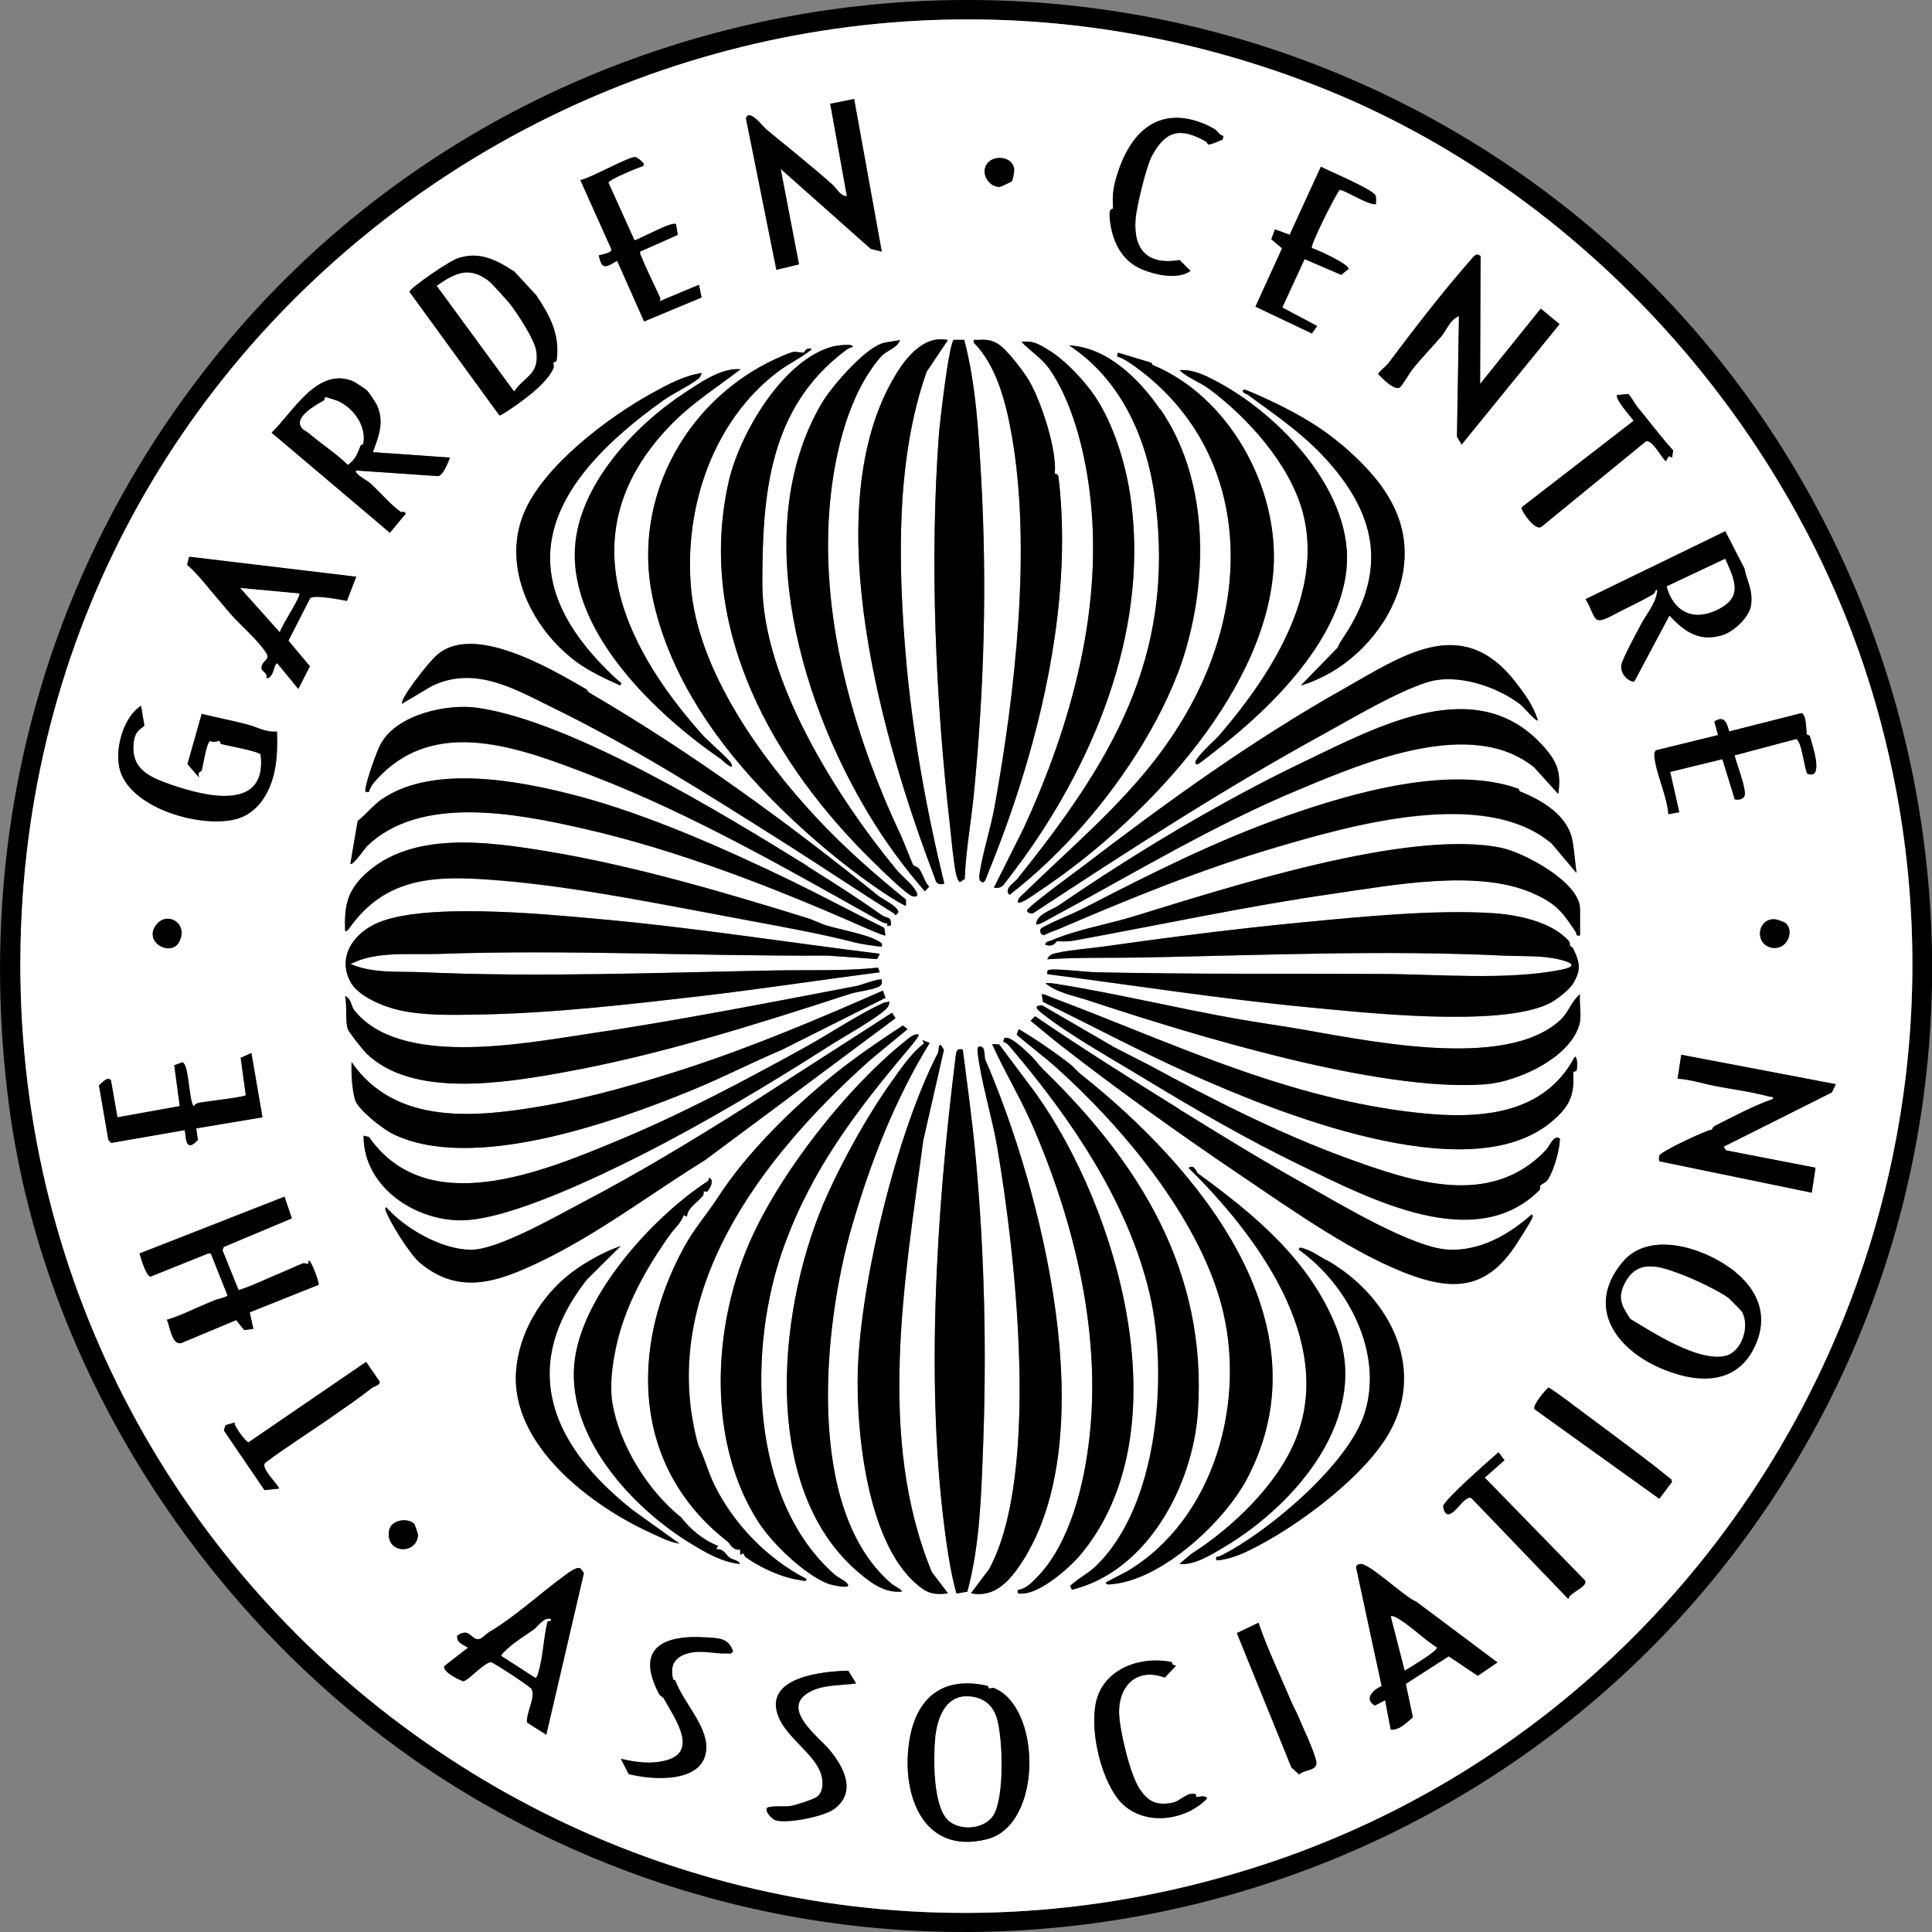 <?xml version="1.0" encoding="UTF-8"?>
<svg id="Layer_1" data-name="Layer 1" xmlns="http://www.w3.org/2000/svg" viewBox="0 0 116.96 116.97">
  <rect x="0" y="0" width="116.96" height="116.97" fill="#808080" stroke="none"/>
  <defs>
    <style>
      .cls-1 {
        fill: #fff;
      }
    </style>
  </defs>
  <path d="M88.95,8.49c28.01,17.03,36.63,54.37,18.47,82.08-17.05,26.02-52.09,34.34-79.22,17.99C13.64,99.8,2.73,83.86.53,66.8-1.61,50.27,2.78,34.12,13.35,21.21,31.55-1.02,64.03-6.65,88.95,8.49ZM79.61,5.16C43.1-9.05,3.28,16.39,1.31,55.35c-2.04,40.38,36.7,70.09,75.13,57.55,28.94-9.45,45.64-40.6,37.11-70.31-4.78-16.66-17.75-31.13-33.93-37.43Z"/>
  <path class="cls-1" d="M79.61,5.16c16.19,6.3,29.15,20.77,33.93,37.43,8.53,29.71-8.17,60.86-37.11,70.31C38.01,125.44-.73,95.73,1.31,55.35,3.28,16.39,43.1-9.05,79.61,5.16ZM51.71,6l-1.45.29,1.01,5.6c-.47-.07-.56-.43-.89-.72-1.34-1.19-2.67-2.23-4-3.34-.17-.14-1.05-1.3-1.22-.65l1.84,9.16,1.37-.33-1.11-5.78,5.45,4.84.67.17-1.67-9.23ZM73.15,7.61c-2.81-1.28-4.61.19-5.47,2.84-.28.86-.34,1.31-.29,2.18,0,.05-.24-.05-.21.43.08,1.39.65,2.72,1.98,3.26.82.34,2.14.63,2.92.09l-.66-.66c-1.9.32-2.81-.57-2.67-2.45.05-.76.65-3.19.97-3.81.84-1.6,1.75-1.79,3.28-.92.21.12-.05.31.63.05.13-.05.25-.12.38-.15l.07-.23c-.24-.03-.34-.27-.54-.42-.02-.01-.36-.19-.38-.2ZM40.92,13.57c-.22-.19-2.13.88-2.5.98l-1.58-3.49c.02-.19,1.76-.89,2.08-1,.25-.14-.36-.53-.44-.55-.31-.09-2.78,1.31-3.34,1.39l1.88,4.19c.06.24-.73.34-.76.37.18.92.42.72,1.11.33l1.63,3.67,3.48-1.45-.16-.77-2.39,1c.03-.07.07-.15.04-.22-.41-.89-.85-1.76-1.22-2.67v-.12s2.29-1.01,2.29-1.01l-.11-.65ZM61.25,10.98c.07-.09.16-.56.15-.7-.06-.94-1.67-.98-1.79.01-.06.5.41,1.07.93,1.02.06,0,.68-.3.71-.33ZM83.31,12.34c0-.16.03-.33-.02-.48-.11-.36-2.8-1.48-3.31-1.75l-1.89,4.12-.89-.33-.22.6.65.55-1.61,3.53,3.41,1.62.32-.45-2.11-1.12,1.35-2.93,2.21.95.45-.35c.06-.28-1.88-1.16-2.22-1.27-.12-.16,1.38-3.13,1.67-3.51.2-.1,1.81.99,2.23.84ZM89.63,15.49c-.26-.24-.42.04-.63.28-1.75,1.99-3.41,4.16-4.97,6.24-.08.11-.59.52-.59.62.24.25.97,1.01,1.31.81.11-.07.62-.92.75-1.08.56-.71,1.19-1.33,1.77-2.02.34-.4.51-.98,1.06-1.22l-.12,7.29.28.49,5.93-7.29-1.14-.94-3.67,4.56.03-7.76ZM31.09,16.4c-.97-.65-2.02-1.18-3.23-.81-.47.05-3.03,1.86-3.06,2.06l5.45,7.49c.07.05,1.1-.68,1.26-.8.67-.49,1.56-1.2,1.96-1.95.13-.25.01-.34.05-.46,0-.02.17.01.2-.18.18-1.54-.43-2.67-1.25-3.89l-1.36-1.47ZM54.49,20.58c-.4.11-.76.09-1.16.23-1.09.4-3.02,2.62-3.61,3.63-4.47,7.69-1.14,18.56,3.27,25.51.89,1.41,1.91,2.75,2.99,4.01l.26-.28c-.29-.3-.36-.73-.59-1.06-.11-.16-.34-.2-.37-.24-.06-.09-.59-1.48-.77-1.85-2.91-6.17-4.93-13.33-4.26-20.22.28-2.92,1.11-6.44,3.05-8.69.37-.43,1-.52,1.18-1.04ZM57.39,20.58c-1.56-.35-2.71,1.26-3.38,2.46-4.55,8.12-.54,21.91,2.55,30.02.09.23.1.42.32.45.07.01.28.03.28-.06-1.1-4.48-1.95-9.19-2.33-13.8-.47-5.62-.59-11.9,1.27-17.16l1.29-1.92ZM58.38,20.59h-.64c-.29.18-.85,5.04-.9,5.72-.57,7.65-.2,16.07.67,23.7.1.89.19,2.02.36,2.87.02.12.14.52.25.53l.28-.18c.07-1.71.38-3.4.55-5.1.63-6.39.8-12.74.45-19.14-.16-2.81-.31-5.65-1.02-8.38ZM60.46,20.85c-.42-.26-.74-.31-1.24-.27-.17.01-.32-.09-.28.16,1.4,1.41,1.96,3.68,2.3,5.6,1.22,6.86.2,15.66-1.04,22.51-.24,1.31-.74,2.82-.91,4.08-.02.18-.05.38.15.47.18.08.28-.32.33-.45,2.99-7.28,5.25-16.18,4.3-24.09-.03-.21-.23-.15-.22-.21.12-1.45-.8-4.28-1.55-5.59-.32-.55-1.33-1.89-1.85-2.21ZM66.03,23.63c-.67-.89-1.64-1.9-2.6-2.47-.53-.32-.92-.57-1.59-.46.53.56,1.22.98,1.67,1.61,1.37,1.94,2.11,4.83,2.43,7.25.95,7.15-1.11,14.38-3.98,20.6l-1.79,3.58c.19.02.34.02.51-.1.08-.06,1.05-1.37,1.21-1.58,4.56-6.3,7.77-14.36,6.5-22.28-.32-2.03-1.12-4.51-2.36-6.15ZM51.6,21.02c.18-.26-1-.09-1.12-.06-3.09.76-5.74,5.39-6.37,8.21-1.99,8.9,2.71,17.12,8.82,23.07.52.51,1.62,1.59,2.17,1.95.16.11.57.17.39-.17-.25-.49-.87-.93-1.22-1.37-3.69-4.48-8.12-11.54-8.12-17.32,0-5.42.41-10.64,5.03-14.11.12-.09.26-.19.42-.2ZM70.23,24.76c-1.25-1.8-3.17-3.73-5.49-3.85,3.19,2.1,4.75,5.7,5.22,9.41,1.21,9.53-2.68,15.81-8.34,22.87-.18.23-.86.63-.49.98,1.61-1.23,3.17-2.75,4.51-4.28,2.47-2.84,5.04-6.77,6.15-10.54,1.38-4.7,1.32-10.46-1.54-14.59ZM49.15,21.14c-.38-.17-.46.21-.49.21-.6-.03-.46-.14-1.12.12-5.85,2.37-9.33,8.57-8.04,14.71.92,4.38,3.46,8.23,6.53,11.5,2.01,2.14,4.56,4.37,6.98,6.04.58.4,1.18.81,1.81,1.13v-.39c-1.86-1.52-3.69-3.13-5.34-4.89-3.41-3.65-7.24-8.96-7.66-14.04-.4-4.84,1.35-10.03,5.22-12.99.67-.51,1.46-.87,2.1-1.4ZM69.7,21.96l-2.02-.61-.06.22c.28.1.59.28.84.44,6.94,4.81,7.54,13.5,3.64,20.67-2.6,4.78-6.34,7.71-10.09,11.38-.15.15-.4.32-.39.56.17.15.97-.46,1.15-.58,6.13-4.02,13.74-11.83,14.32-19.51.38-5.01-2.69-10.54-7.32-12.44l-.07-.13ZM44.82,22.36c-1.16-.1-2.43.81-3.4,1.44-3,1.97-6.41,5.58-6.62,9.4-.28,5.16,4.97,10.1,8.82,12.75.04.02.87.82.64.28-.1-.24-1.42-1.38-1.73-1.72-5.15-5.78-8.08-12.66-1.73-18.98,1.21-1.2,2.67-2.12,4.01-3.16ZM73.82,23.18c-.73-.4-1.55-.84-2.41-.77.47.46,1.25.74,1.74,1.1,2.37,1.75,4.92,4.59,5.71,7.48,1.32,4.86-1.92,9.87-4.94,13.4-.42.49-1.16,1.08-1.5,1.61-.11.17-.04.28.06.28.08,0,1.15-.86,1.33-1,3.16-2.45,7.52-6.9,7.73-11.18s-4.09-8.96-7.72-10.92ZM42.48,22.58c-1.09.17-2.02.68-2.97,1.2-2.7,1.48-6.64,4.45-7.81,7.32-1.33,3.27.49,6.95,3.16,8.94.78.58,1.78,1.05,2.67,1.45.19-.14-.05-.24-.13-.31-7.19-6.57-4.04-12.08,2.71-16.91.64-.46,1.64-.92,2.18-1.35.1-.08.15-.22.19-.34ZM22.2,23.62s-.73-.49-.77-.51c-2.18-.97-3.68,1.85-4.98,3.09l7.16,6.06.96-1.16c-.08-.18-.24-.06-.3-.1-.56-.38-1.38-1.33-1.91-1.79-.11-.09-.97-.56-.79-.72l4.96.34c.31-.04.6-.84.72-1.12l-4.67-.33c.36-.97.71-1.83.24-2.86-.08-.17-.49-.78-.61-.89ZM81.15,26.86c-1.4-1.18-3.03-2.06-4.7-2.82-.15-.07-1.11-.5-1.15-.46-.2.17.15.24.21.29,1.9,1.4,3.57,2.5,5.13,4.33,3,3.53,3.13,6.87.52,10.63-.08.12-.11.26-.19.38l-2.22,2.28c.58-.16,1.23-.45,1.75-.75,2.25-1.28,4.1-3.67,4.47-6.33.45-3.25-1.49-5.59-3.82-7.56ZM99.05,24.54c-.18-.21-.28-.49-.49-.68l-.67.06c-.13.25.83,1.31,1,1.56l-6.78,5.24c-.09.13.84,1.52,1.22,1.16l6.31-5.16c.39-.1.92.97,1.2,1.21l.18-.31.2.09.06-.44c-.79-.87-1.49-1.82-2.24-2.72ZM104.44,32.16l-8.44,4.1c.71,1.24.36,1.66,1.81.89.69-.37,1.59-.77,2.28-1.19.17-.1.08-.27.25-.26-.05.8-.68,1.48-1.02,2.15-.25.48-1.09,2.02-1.16,2.41-.07.45.34.97.78,1l2.13-4c.93.96,1.77,1.6,3.19,1.19.68-.2,1.64-1.07,1.75-1.81.13-.92-.26-1.49-.4-2.24l-1.16-2.25ZM21.56,34.93l-10.11-1.21-.12.48c.74.66,1.3,1.44,1.95,2.18.23.26.43.52.66.78.62.71,1.7,1.62,2.18,2.39.27.44-.27.44-.29.89-.01.25.41.29.29.61.17.04.18-.02.27-.12.21-.22.17-.63.39-.77l1.28,1.56.7-1.37-1.3-1.55,1.31-2.56c.19-.25,1.86.08,2.23.15l.56-1.44ZM35.54,41.76c-2.16-1.25-6.93-4.11-9.14-2.05-.42.4-1.3,1.52-1.64,2.03-.08.13-.5.78-.42.87l1.78-1.06c2.65-1.3,5.11.21,7.37,1.31,4.88,2.38,9.36,5.24,13.98,8.16,2.23,1.41,4.52,2.96,6.69,4.31,0,.19.22-.06.22-.09.06-.31-.98-.82-1.18-.98-5.53-4.45-11.41-8.75-17.53-12.32-.09-.05-.1-.16-.13-.17ZM91.7,41.23c-3.23-4.1-6.82-1.52-10.37.48-5.61,3.16-10.78,6.91-15.81,10.76-.42.32-3.34,2.45-3.35,2.66,0,.11.31.25.44.11,5.85-3.84,11.53-7.52,17.48-10.78,1.84-1.01,4.37-2.53,6.28-3.15,1.8-.58,4.23.24,5.69,1.35.14.11.95,1.06,1.04.95-.29-.91-.83-1.65-1.4-2.38ZM8.74,43.92l-.2-1.2c-1.11.7-1.65,2.75-1.25,3.98.74,2.27,4.92,3.45,7.04,2.87,1.29-.35,2.01-1.59,2.28-2.84.18-.82.19-1.62.16-2.45-.69.06-1.21-.27-1.84-.44-.9-.23-1.82-.41-2.72-.63l-.86,3.04.7.81c-.11-.41.13-.3.16-.42.09-.31.29-1.73.52-1.79.18.12.45,0,.55,0,.07,0,.04.17.13.19.32.08,2.33.45,2.37.64.4,3.46-3.33,2.54-5.41,1.82-1.37-.48-2.48-.96-2.27-2.61.1-.76.57-.82.64-.98ZM48.89,52.45c-5.05-3.13-14.22-8.74-19.96-9.58-1.84-.27-4.83.38-5.84,2.11-.27.47-.9,2.29-.97,2.81-.03.22.03.17.22.16.05-.22.19-.44.34-.61,3.58-4.11,8.83-2.04,13.24-.34,6.05,2.33,11.76,5.63,17.52,8.86.14.08.31-.07.28.22l.22-.05c0-.6-.22-.37-.57-.62-1.44-1.02-2.96-2.01-4.48-2.94ZM93.38,45.12c-4.01-4.4-9.96-1.14-14.41.99-5.07,2.43-10.2,5.51-14.84,8.69-.46.32-1.35.53-1.4,1.16.13.09.79-.33.97-.42,5.02-2.69,9.67-5.54,14.96-7.74,3.96-1.65,10.45-4.42,14.23-1.33l1.45,1.6c.2-1.33-.09-2-.95-2.94ZM109.39,44.47c-.07-.24,0-1.2-.33-1.3l-4.38,1.11c-.14-.54-.3-.99-.9-.6l.23.82-3.76.92c-.11.13-.11.27-.09.42.13,1.09.76,2.32.84,3.45l.66-.12-.55-2.44,3.16-.77.75,2.43c.25.06.6-.01.61-.33.02-.54-.48-1.74-.62-2.33l3.72-.99c.34.08.49,1.75.68,2.1,1.04.39.31-1.72.16-2.26-.02-.08-.17-.09-.18-.11ZM35.1,48.22c-3.53-.95-8.82-1.98-11.96.15-.49.34-1,.96-1.48,1.33l-.44,2.59c.12.16.9-.97,1-1.06,3.2-3.11,8.97-2,12.92-1.11,5.79,1.3,11.66,3.6,17,5.94.18.08,1.42.63,1.47.57l-.07-.46c-1.9-.94-3.77-1.95-5.68-2.87-3.93-1.9-8.58-3.96-12.75-5.08ZM91.95,47.78c-4.09-1.5-10.05.22-14.04,1.62-4.26,1.49-8.27,3.51-12.26,5.57-.81.42-1.74.74-2.56,1.2-.26.15-.06.5.12.45.3-.16.63-.26.94-.39,4.27-1.83,8.5-3.56,12.93-4.87,4.67-1.38,12.78-3.72,16.85-.28l1.5,1.78c-.09-.66-.12-1.37-.26-2.02-.31-1.49-1.88-2.4-3.16-2.91-.02,0-.03-.12-.07-.13ZM49.12,55.67c-5.17-1.61-10.73-3.25-16.07-4.13-3.51-.58-8.15-1.24-10.97,1.43-1.07,1.01-1.23,1.91-1.18,3.38.05.14.24-.13.27-.17,2.24-3.14,5.27-3.17,8.91-2.88,4.8.38,10.11,1.49,14.88,2.37,2.24.42,4.82.87,6.84,1.41.17.05,1.53.28,1.59.23.04-.2-.06-.22-.19-.31-.66-.42-2.45-.73-3.2-.97-.3-.1-.67-.28-.87-.34ZM95.66,56.63v-1.61c0-1.61-3.4-3.41-4.76-3.7-5.68-1.18-16.82,2.49-22.33,4.17-1.58.48-3.36.77-4.93,1.44-.14.06-.33.06-.36.25.51.2.67-.21.72-.21.27.02.7.02.98-.03,5.28-.96,10.53-2.09,15.85-2.86,3.53-.51,8.6-1.47,11.91-.04,1.45.63,1.83,1.1,2.65,2.36.09.13-.03.29.28.22ZM53.27,57.74c-5.69-.7-11.37-1.61-17.08-2.11-3.23-.29-10.83-1.05-13.56.35-1.3.67-2.14,1.98-1.44,3.4.46.94,2.03,1.56,3.01,1.78,1.5.33,3.22.28,4.76.26,4.5-.08,9.07-.61,13.56-1.13,3.59-.42,7.17-.98,10.75-1.43l-.11-.28c-2.09.22-4.19.13-6.29.17-7.04.14-14.21.42-21.24.11-1.46-.06-3.03.09-4.4-.5,1.53-.79,3.59-.55,5.29-.61,7.83-.28,15.74.15,23.59.1l2.99.21.18-.32ZM95.04,57.27c-.03-.05.04-.16-.09-.31-1.03-1.15-3.08-1.58-4.57-1.67-3.51-.23-8.04.22-11.58.56-3.95.38-8.07.91-12,1.46-.77.11-2.49.25-3.1.46-.13.04-.27.17-.3.31,1.95-.13,3.89-.07,5.85-.11,7.18-.14,14.63-.46,21.8-.11,1.1.05,2.34-.03,3.42.25.81.21.95.42,0,.61-3.28.65-7.52.26-10.87.25-5.72-.02-11.43.02-17.14-.1-.87-.02-1.87-.18-2.78-.17-.2,0-.33.04-.28.28,5.24.68,10.48,1.5,15.74,2,3.53.34,11.58,1.22,14.59-.2.43-.2,1.24-.82,1.48-1.21.51-.83.44-1.28.03-2.12-.06-.13-.19-.13-.21-.17ZM10.84,57.03c.6-1.14-.75-1.92-1.4-1.02-.76,1.05.92,1.93,1.4,1.02ZM108.1,55.88c-.09-.08-.56-.24-.69-.24-1.04,0-1.18,1.5-.17,1.72.94.21,1.42-.97.87-1.49ZM53.38,59.3c-.11-.11-1.29.34-1.51.38-5.42,1.04-10.92,2.12-16.39,2.92-3.86.57-11.3,2.01-14.04-1.46-.19-.24-.17-.72-.55-.84.13.56,0,1.5.17,2,.07.21.91,1.26,1.11,1.45,2.74,2.7,8.25,1.82,11.77,1.19,5.97-1.06,11.92-2.96,17.55-4.79.37-.12,1.53-.26,1.78-.47.15-.13.12-.21.11-.39ZM95.66,61.8c.08-.46-.06-1.12,0-1.61-.48.37-.7,1.09-1.15,1.52-3.38,3.21-12.12,1.19-16.39.49-.86-.14-2.03-.31-3.06-.49-3.73-.65-7.46-1.57-11.19-2.16-.19-.03-.39-.04-.58-.03.71.59,1.72.75,2.59,1.04,6.27,2.07,17.63,5.57,24.06,5.08,1.97-.15,5.34-1.67,5.73-3.84ZM53.6,60.41l-.16-.44c-3.89,1.71-7.83,3.38-11.88,4.7-2.72.89-5.82,1.78-8.63,2.27-4.08.71-9,1.22-11.65-2.64-.03.66.01,1.61.2,2.26.17.61,1.69,1.78,2.26,2.07,4.78,2.38,13.37-.68,18.06-2.6,1.87-.76,3.67-1.69,5.53-2.48l6.26-3.14ZM63.58,60.35c-.17-.06-.32-.18-.52-.16l.07.46c2.94,1.43,5.82,2.97,8.81,4.31,5.19,2.32,16.85,7.12,21.89,3.02,1.15-.93,1.5-1.6,1.4-3.07,0-.05.19-.04.21-.12.03-.11.08-.78-.11-.82-2,3.81-6.37,3.81-10.17,3.32-7.78-.99-14.48-4.28-21.59-6.94ZM53.83,60.63c-.13.06-.26.05-.39.11-1.49.68-3.26,1.88-4.76,2.7-3.58,1.97-7.4,4.01-11.29,5.62-4.57,1.89-11.54,4.81-15.05-.22l-.33-.08c-.02,3.13,3.13,5.22,6.06,5.12s8.07-2.6,10.67-3.91c3.83-1.94,7.78-4.29,11.41-6.61.88-.57,2.83-1.64,3.49-2.27.13-.12.22-.26.19-.45ZM67.36,63.35l-4.27-2.48c-.61.01-.25.28.04.52,1.65,1.3,4.21,2.72,6.05,3.85,3.15,1.91,6.39,3.78,9.59,5.33,4.16,2.01,10.5,5.36,14.39,1.52.15-.15.05-.28.08-.31.09-.11.3-.14.46-.36.35-.49.75-1.89.73-2.49-.38-.24-.6.45-.85.71-3.37,3.54-8.12,1.91-12.12.45-4-1.46-8.06-3.52-11.87-5.59l-2.23-1.14ZM47.75,66.46l6.47-4.82-.21-.33-8.8,5.66c-3.31,2.09-6.55,4.05-9.97,5.84-1.51.79-5.1,2.86-6.72,2.85-1.77-.01-3.96-1.26-5.12-2.56-.08-.02-.07.11-.05.16.23.71,1.48,2.68,2.06,3.17,2.37,2,4.72,1.18,7.22-.01,3.53-1.68,6.7-4.11,10.06-6.19l5.07-3.77ZM71.36,67.13c-2.93-1.82-5.85-3.66-8.7-5.6l-.27.27c.63.51,1.26,1.04,1.9,1.55,3.52,2.74,7.24,5.39,10.91,7.87,3.07,2.07,6.93,4.82,10.36,6.03,2.61.92,4.45.64,6.07-1.67.18-.26,1.1-1.69,1.14-1.87.02-.08.02-.19-.06-.17-1.37,1.22-3.12,2.21-5.01,2.12-2.18-.1-6.61-2.78-8.59-3.89-2.63-1.47-5.19-3.04-7.75-4.63ZM54.94,62.3l-.27-.22c-1.44.93-2.89,1.92-4.23,3.01-2.61,2.11-5.3,4.82-6.96,7.38-.66,1.01-1.46,1.91-2.07,3.05-3.32,6.1-3.09,13.31,2.59,17.76.28.22.32.58.81.53v.32c.29-.21.22.06.36.15.93.64,2.19,1.22,3.3,1.38.12.02.38.12.36-.08-2.35-1.2-4.41-3.32-5.58-5.71-.4-.81-.6-1.67-.96-2.36-2.57-9.24,3.89-17.54,10.44-23.37l2.23-1.84ZM65.44,65.04c-.22-.17-.46-.47-.72-.67-.97-.74-2-1.45-3.05-2.07l-.12.34c.79.69,1.64,1.31,2.42,2.01,3.96,3.55,8.48,8.94,9.94,14.23,1.61,5.86-.37,13.09-5.67,16.24l-1.28.67c-.03.19.27.12.39.11,3.04-.29,6.79-3.79,8.16-6.41,4.97-9.5-3.15-18.95-10.07-24.45ZM55.61,62.64c-.09-.08-.36.02-.49.12-3.71,2.85-7.97,8.29-9.8,12.56-2.2,5.14-2.51,12.03.61,16.85.81,1.26,2.79,3.17,4.2,3.7.2.08,1.52.39,1.14-.03-.18-.2-.51-.32-.72-.5-5.22-4.56-5.31-13.78-3.1-19.89,1.69-4.66,4.35-8.16,7.48-11.88.09-.11.75-.87.67-.94ZM63.11,64.7c-.26-.25-.48-.58-.77-.85-.26-.24-1.24-1.23-1.56-1l-.06.22c.17.01.33.19.43.32,3.67,4.31,7.12,9.35,8.43,14.91,1.15,4.88.54,13.02-3.36,16.6-.44.41-1.02.69-1.45,1.11l.11.22c4.58-1.12,7.31-6.32,7.62-10.74.59-8.55-3.56-15.15-9.41-20.8ZM51.56,74.28c1.13-3.91,2.59-7.67,4.72-11.15l-.44-.17.1.2c-.75.56-1.41,1.53-1.97,2.32-1.49,2.1-2.89,4.68-3.84,6.74-3.01,6.57-4.23,17.7,1.76,22.89.77.67,1.65,1.34,2.72,1.23-.14-.21-.45-.31-.67-.5-5.25-4.53-4.08-15.65-2.38-21.57ZM60.48,63.22l-.42-.02c.73,1.64,1.69,3.21,2.42,4.87,2.5,5.75,4.19,12.45,3.48,18.88-.31,2.85-1.16,6.49-3.22,8.57-.31.31-.67.69-1.12.72-.05.29.05.23.28.22,1.08,0,2.82-1.52,3.49-2.32,6.26-7.44,2.35-20.96-2.74-28.03l-2.17-2.9ZM56.43,95.2c-3.37-8.15-1.66-17.66-.53-26.16l1.25-5.48c-.37-.7-.29.05-.35.16-2.48,4.79-4.68,13.77-4.86,19.22-.12,3.69.56,10.23,3.43,12.85.67.61,1.05.8,2.03.67l-.96-1.26ZM59.49,63.42c-.27-.17-.34.01-.31.26.19,1.74.87,3.91,1.18,5.72,1.11,6.43,2.63,19.86-.48,25.6l-1.1,1.46c1.43.3,2.35-.76,3.06-1.84,5.05-7.71,1.2-22.66-2.2-30.48-.03-.07-.02-.63-.15-.71ZM58.28,63.53c-.38-.1-.39.16-.43.51-1.17,9.34-1.86,20.11-.56,29.23.15,1.07.33,2.15.62,3.19l.66-.11c.76-2.85.83-5.81.95-8.74.22-5.87.09-11.72-.45-17.58-.2-2.17-.5-4.35-.78-6.51ZM15.89,67.64l-.67-3.89-.65.29.31,2.26c-.11.13-2.42.38-2.82.46-.15.03-.25.09-.34.21-.3-.4-.27-2.54-.68-2.66l-.49.18.33,2.47-3.77.68-.39-2.23c-.19-.31-.56.18-.73.29l.57,3.31.17.18,4.43-.77c.13,0-.07,1.57.82.59l-.1-.7,4.01-.67ZM111.13,65.64l-9.35-1.78-.22,1.45c.75.04,1.47.28,2.2.43.96.19,2.24.35,3.34.65.11.03.28-.02.24.14-1.21.43-2.38,1.06-3.53,1.64-.1.05-.13.12-.17.22-.45.07-3.09,1.34-3.18,1.56-.03.08-.05.3,0,.36l9.22,1.9.23-1.51-5.41-1.05-.16-.22,6.56-3.29.23-.49ZM72.55,71.06c-.13-.09-.22-.6-.59-.36,4.06,3.99,8.88,10.41,6.5,16.4-1.11,2.79-3.86,5.4-6.35,6.98l-.7.6c.92.08,1.92-.56,2.7-1.02,4.36-2.59,8.94-7.89,6.79-13.31-1.62-4.08-4.97-6.84-8.34-9.29ZM42.6,72.11s.17.08.26-.01c.14-.14.44-.71.06-.79.02.15-.03.18-.14.25-3.25,2.14-7.36,6.68-7.95,10.63-.69,4.61,3.41,9.1,7.1,11.31.89.53,1.82,1.07,2.88,1.18-.07-.23-.44-.25-.62-.38-.26-.19-.34-.55-.82-.51l.11-.21c-.87-.33-1.67-.99-2.23-1.72-1.97-1.55-3.74-4.37-4.16-6.91-.18-1.09-.02-2.29.22-3.4.52-2.47,1.82-4.78,3.29-6.84.26-.36.64-.67.8-1.15l.2.09c.06-.57.6-.8.97-1.27.06-.07.02-.23.05-.27ZM17.22,72.43l-8.78,3.44c.09.32.39,1.34.66,1.4l3.51-1.41.15.02,1.01,2.54c-.26.17-.61.2-.86.31-.2.08-.27.11-.47.2-.78.32-1.53.72-2.34.95.19.42.31,1.59.89,1.4l3.3-1.38.48.6.56-.07-.22-1,4.18-1.67c.01-.19-.48-1.56-.62-1.45.04.35-.16.1-.34.16-.29.1-.96.42-1.33.57-.85.35-1.68.77-2.56,1.05l-.98-2.42.08-.2,4.12-1.73-.45-1.33ZM105.08,77.03c-1.72-1.42-5.18-2.62-6.85-.62-2.31,2.76-.35,5.35,2.48,6.5,2.35.95,4.73.85,5.69-1.8.58-1.61-.05-3.03-1.32-4.07ZM37.58,75.43c-1.03.36-2.12.96-2.99,1.62-1.84,1.4-3.19,3.65-3.35,5.99-.31,4.47,4.57,8.13,8.16,9.76.56.25,1.14.55,1.74.65l-2.82-2.02c-4.82-3.81-7.04-8.57-2.78-13.98l2.04-2.02ZM80.26,76.26c-.43-.24-.8-.52-1.28-.67-.11-.03-.36-.15-.33.06,2.96,2.11,5.15,6.25,3.97,9.92-1,3.12-5.91,7.22-8.73,8.62-.16.08-.3-.04-.24.26.66-.01,1.42-.32,2.01-.61,2.82-1.37,6.98-4.45,8.5-7.19,2.26-4.1-.3-8.4-3.88-10.4ZM22.49,84.04c.16-.13.54-.17.5-.41l-.82-1.19-7.12,4.87c-.13,0-.89-.97-.84-1.2l-.55.16-.1.32,2.46,3.61.87-.09c.09-.12-1.16-1.24-.83-1.56,1.36-1.02,2.81-1.92,4.2-2.9.72-.5,1.58-1.09,2.24-1.62ZM95.07,84.93c-.18-.13-1.26-.94-1.34-.92-.21.21-.97,1.07-.83,1.31l7.55,5.42.77-1.02-.04-.15c-.38-.29-.74-.6-1.12-.89-1.59-1.22-3.32-2.51-4.99-3.74ZM89.88,89.45l1.2-1.06-.36-.48c-.48.41-3.31,2.89-3.35,3.26,0,.09.07.32.12.39.42.52,1.14-1.12,1.59-.87l5.86,6.1c.08-.4,1.23-.74,1.01-1.12l-6.07-6.23ZM25.09,92.26c-.34-.4-1.4-.28-1.53.36-.28,1.43,1.65,1.54,1.75.31,0-.06-.2-.64-.22-.68ZM85.72,96.95c-.68-.27-2.81-2.32-3.35-2.27-.13.01-.23.06-.27.19l1.55,7.2c-.52.22-1.09.79-.41,1.18l.62-.32.34,1.78c.53.04.96-.43,1.34-.75l-.43-2.02,2.6-1.67,1.76,1.18,1.19-.81-4.93-3.69ZM35.11,94.93c-.22-.1-.76.33-.97.48-1.46,1.07-2.97,2.47-4.51,3.38-.23.13-.46.49-.76.43-.38-.08-.5-.69-1.19-.2-.02.44.37.53.66.72l-1.44,1.12c-.1.33.85.82,1.15.91.28,0,1.27-1.16,1.69-1.15.16.03,2.38,1.49,2.45,1.62.24.53-.34,1.44-.28,2.03l1.17.74,2.27-9.76c.01-.07-.21-.32-.23-.33ZM76.19,98.24l-1.32.63,3.3,8.13.47.43c.36-.33,1.17-.2,1.03-.82-.15-.67-.82-2.06-1.12-2.78-.07-.18-.24-.46-.36-.75-.68-1.61-1.44-3.19-2.01-4.83ZM40.74,101.67c-.19-.8.07-1.32.88-1.56s1.67.04,2.43,0c.15,0,.21.04.32-.13-.28-.81-.84-.79-1.61-.84-2.6-.16-4.34.62-2.87,3.42.07.14.23.17.29.28.64,1.16,2.16,3.22.12,3.75-.92.24-1.82.11-2.72-.1l.47.92c1.47.38,4.71.59,4.7-1.64,0-1.35-1.38-2.69-1.87-4-.02-.06-.14-.06-.15-.08ZM70.94,100.62c-1.98-.41-4.32.47-4.64,2.69-.25,1.69.34,4.19,1.33,5.53,1.29,1.75,4.04,1.51,5.45.03-.13-.24-.6-.06-.65-.08-.02,0-.01-.17-.09-.19-.46-.12-.91.44-1.34.53-.96.2-1.48-.04-2.01-.83-.57-.85-1.2-3.48-1.24-4.55-.06-1.7,1.09-2.82,2.76-2.19l.68-.71-.2-.08s-.03-.15-.05-.15ZM51.36,101.15c-1.54.03-5.17.37-4.25,2.76.49,1.28,2.16,2.26,2.57,3.44.16.46.19,1.17-.27,1.46-.23.15-1.26.49-1.56.53-.46.06-.92-.03-1.37.08-.28.16.23.7.45.78.68.23,2.94-.22,3.55-.67,1.4-1.03.6-2.55-.28-3.6-.65-.78-2.88-2.4-1.34-3.41.84-.55,1.99-.46,2.96-.6l-.47-.76ZM59.81,102.07c-2.55-.61-4.23.53-4.72,3.05-.62,3.24.63,7.25,4.66,6.22,3.37-.86,3.31-7.98.42-9.15-.1-.04-.23.05-.31.02-.02,0-.03-.14-.06-.14Z"/>
  <path d="M53.27,57.74l-.18.32-2.99-.21c-7.85.04-15.76-.38-23.59-.1-1.7.06-3.76-.19-5.29.61,1.37.59,2.94.43,4.4.5,7.04.31,14.2.02,21.24-.11,2.1-.04,4.2.05,6.29-.17l.11.28c-3.58.46-7.16,1.01-10.75,1.43-4.48.52-9.05,1.05-13.56,1.13-1.54.03-3.26.07-4.76-.26-.98-.22-2.55-.84-3.01-1.78-.71-1.43.14-2.73,1.44-3.4,2.72-1.4,10.33-.64,13.56-.35,5.71.51,11.39,1.41,17.08,2.11Z"/>
  <path d="M95.04,57.27s.15.04.21.17c.4.84.48,1.29-.03,2.12-.24.39-1.05,1.01-1.48,1.21-3.02,1.42-11.07.54-14.59.2-5.26-.5-10.51-1.33-15.74-2-.06-.23.07-.27.28-.28.9-.01,1.9.15,2.78.17,5.71.12,11.42.08,17.14.1,3.35.01,7.59.4,10.87-.25.95-.19.81-.4,0-.61-1.08-.28-2.32-.2-3.42-.25-7.17-.35-14.62-.03-21.8.11-1.96.04-3.9-.02-5.85.11.03-.13.18-.26.3-.31.62-.21,2.33-.35,3.1-.46,3.93-.56,8.05-1.08,12-1.46,3.54-.34,8.06-.79,11.58-.56,1.49.1,3.54.52,4.57,1.67.13.14.05.25.09.31Z"/>
  <path d="M58.38,20.59c.71,2.73.86,5.58,1.02,8.38.36,6.4.18,12.75-.45,19.14-.17,1.7-.48,3.39-.55,5.1l-.28.18c-.11,0-.23-.4-.25-.53-.17-.85-.26-1.98-.36-2.87-.87-7.62-1.24-16.05-.67-23.7.05-.68.61-5.53.9-5.72h.64Z"/>
  <path d="M58.28,63.53c.28,2.16.58,4.34.78,6.51.54,5.86.67,11.71.45,17.58-.11,2.93-.19,5.89-.95,8.74l-.66.11c-.29-1.04-.47-2.12-.62-3.19-1.29-9.12-.6-19.89.56-29.23.04-.35.05-.61.43-.51Z"/>
  <path d="M49.15,21.14c-.65.53-1.44.89-2.1,1.4-3.88,2.96-5.63,8.15-5.22,12.99.42,5.08,4.25,10.39,7.66,14.04,1.65,1.76,3.48,3.37,5.36,4.89v.39c-.65-.32-1.24-.73-1.83-1.13-2.42-1.67-4.98-3.9-6.98-6.04-3.07-3.27-5.6-7.12-6.53-11.5-1.3-6.13,2.19-12.34,8.04-14.71.66-.27.52-.15,1.12-.12.03,0,.11-.37.49-.21Z"/>
  <path d="M65.44,65.04c6.92,5.49,15.04,14.95,10.07,24.45-1.37,2.62-5.13,6.12-8.16,6.41-.12.01-.42.08-.39-.11l1.28-.67c5.3-3.15,7.29-10.38,5.67-16.24-1.46-5.29-5.98-10.68-9.94-14.23-.78-.7-1.63-1.32-2.42-2.01l.12-.34c1.05.62,2.08,1.33,3.05,2.07.26.2.5.5.72.67Z"/>
  <path d="M69.7,21.96l.07.13c4.63,1.91,7.69,7.44,7.32,12.44-.58,7.68-8.18,15.49-14.32,19.51-.18.12-.98.73-1.15.58-.02-.24.23-.41.39-.56,3.76-3.67,7.49-6.6,10.09-11.38,3.9-7.16,3.31-15.85-3.64-20.67-.24-.17-.56-.35-.84-.44l.06-.22,2.02.61Z"/>
  <path d="M54.94,62.3l-2.23,1.84c-6.55,5.82-13.01,14.12-10.44,23.37.36.69.57,1.55.96,2.36,1.17,2.39,3.23,4.51,5.58,5.71.03.2-.24.1-.36.08-1.12-.15-2.38-.73-3.3-1.38-.14-.09-.06-.37-.34-.15v-.32c-.5.05-.54-.31-.82-.53-5.69-4.45-5.92-11.66-2.59-17.76.62-1.14,1.42-2.04,2.07-3.05,1.66-2.57,4.35-5.27,6.96-7.38,1.35-1.09,2.79-2.07,4.23-3.01l.27.22Z"/>
  <path d="M51.6,21.02c-.15.01-.3.11-.42.2-4.62,3.47-5.03,8.68-5.03,14.11,0,5.78,4.43,12.84,8.12,17.32.36.43.98.87,1.22,1.37.17.34-.23.28-.39.17-.55-.36-1.65-1.44-2.17-1.95-6.11-5.95-10.82-14.17-8.82-23.07.63-2.82,3.28-7.45,6.37-8.21.12-.03,1.3-.2,1.12.06Z"/>
  <path d="M63.11,64.7c5.84,5.65,10,12.25,9.41,20.8-.31,4.41-3.04,9.62-7.62,10.74l-.11-.22c.42-.43,1-.71,1.45-1.11,3.9-3.58,4.52-11.73,3.36-16.6-1.31-5.55-4.76-10.6-8.43-14.91-.1-.12-.26-.3-.43-.32l.06-.22c.32-.23,1.3.76,1.56,1,.29.26.51.6.77.85Z"/>
  <path d="M70.23,24.76c2.87,4.13,2.92,9.89,1.54,14.59-1.1,3.77-3.67,7.71-6.15,10.54-1.34,1.53-2.9,3.05-4.51,4.28-.37-.35.31-.75.49-.98,5.66-7.07,9.55-13.35,8.34-22.87-.47-3.71-2.03-7.31-5.22-9.41,2.32.12,4.25,2.05,5.49,3.85Z"/>
  <path d="M55.61,62.64c.08.07-.58.84-.67.94-3.13,3.72-5.79,7.21-7.48,11.88-2.22,6.11-2.12,15.33,3.1,19.89.21.18.54.3.72.5.38.42-.94.1-1.14.03-1.41-.53-3.39-2.44-4.2-3.7-3.13-4.82-2.82-11.71-.61-16.85,1.83-4.28,6.09-9.71,9.8-12.56.13-.1.4-.2.49-.12Z"/>
  <path d="M51.56,74.28c-1.7,5.91-2.87,17.04,2.38,21.57.22.19.52.28.67.5-1.07.12-1.95-.56-2.72-1.23-5.99-5.19-4.77-16.32-1.76-22.89.94-2.06,2.34-4.64,3.84-6.74.56-.79,1.22-1.76,1.97-2.32l-.1-.2.44.17c-2.13,3.48-3.59,7.24-4.72,11.15Z"/>
  <path d="M60.48,63.22l2.17,2.9c5.09,7.07,9,20.59,2.74,28.03-.68.8-2.42,2.31-3.49,2.32-.23,0-.33.07-.28-.22.44-.03.81-.41,1.12-.72,2.06-2.08,2.91-5.73,3.22-8.57.71-6.43-.98-13.13-3.48-18.88-.73-1.66-1.68-3.23-2.42-4.87l.42.02Z"/>
  <path d="M54.49,20.58c-.18.52-.81.61-1.18,1.04-1.94,2.25-2.76,5.77-3.05,8.69-.67,6.88,1.35,14.04,4.26,20.22.17.37.71,1.77.77,1.85.02.04.25.08.37.24.23.32.31.76.59,1.06l-.26.28c-1.09-1.26-2.1-2.61-2.99-4.01-4.41-6.95-7.74-17.82-3.27-25.51.59-1.01,2.51-3.22,3.61-3.63.39-.14.76-.13,1.16-.23Z"/>
  <path d="M66.03,23.63c1.24,1.64,2.03,4.12,2.36,6.15,1.26,7.92-1.94,15.98-6.5,22.28-.15.21-1.12,1.52-1.21,1.58-.17.12-.31.12-.51.1l1.79-3.58c2.87-6.22,4.93-13.45,3.98-20.6-.32-2.41-1.06-5.31-2.43-7.25-.45-.63-1.14-1.06-1.67-1.61.67-.1,1.06.14,1.59.46.95.57,1.92,1.59,2.6,2.47Z"/>
  <path d="M57.39,20.58l-1.29,1.92c-1.86,5.26-1.74,11.54-1.27,17.16.39,4.61,1.24,9.32,2.33,13.8,0,.09-.21.07-.28.06-.23-.04-.24-.23-.32-.45-3.09-8.12-7.1-21.91-2.55-30.02.67-1.2,1.82-2.81,3.38-2.46Z"/>
  <path d="M59.49,63.42c.13.08.12.65.15.71,3.4,7.83,7.25,22.78,2.2,30.48-.71,1.08-1.63,2.14-3.06,1.84l1.1-1.46c3.11-5.74,1.59-19.17.48-25.6-.31-1.81-.99-3.98-1.18-5.72-.03-.24.04-.43.31-.26Z"/>
  <path d="M56.43,95.2l.96,1.26c-.98.12-1.35-.06-2.03-.67-2.87-2.61-3.55-9.16-3.43-12.85.18-5.45,2.38-14.43,4.86-19.22.06-.12-.01-.87.35-.16l-1.25,5.48c-1.13,8.49-2.84,18.01.53,26.16Z"/>
  <path d="M60.46,20.85c.51.32,1.53,1.66,1.85,2.21.75,1.31,1.67,4.14,1.55,5.59,0,.06.19,0,.22.21.95,7.91-1.31,16.81-4.3,24.09-.05.12-.14.53-.33.45-.2-.09-.17-.29-.15-.47.18-1.26.68-2.77.91-4.08,1.24-6.85,2.26-15.65,1.04-22.51-.34-1.92-.9-4.19-2.3-5.6-.05-.25.11-.15.28-.16.49-.04.82,0,1.24.27Z"/>
  <path d="M53.38,59.3c.01.18.04.26-.11.39-.25.21-1.41.35-1.78.47-5.63,1.83-11.59,3.73-17.55,4.79-3.52.63-9.03,1.51-11.77-1.19-.2-.2-1.03-1.24-1.11-1.45-.17-.49-.04-1.43-.17-2,.38.12.36.6.55.84,2.74,3.48,10.19,2.03,14.04,1.46,5.47-.81,10.96-1.89,16.39-2.92.22-.04,1.4-.49,1.51-.38Z"/>
  <path d="M49.12,55.67c.19.06.57.24.87.34.75.24,2.54.55,3.2.97.14.09.24.1.19.31-.06.05-1.42-.18-1.59-.23-2.03-.53-4.6-.99-6.84-1.41-4.76-.88-10.07-1.99-14.88-2.37-3.64-.29-6.67-.26-8.91,2.88-.03.04-.22.32-.27.17-.05-1.47.12-2.37,1.18-3.38,2.81-2.67,7.46-2,10.97-1.43,5.34.88,10.9,2.52,16.07,4.13Z"/>
  <path d="M95.66,61.8c-.39,2.16-3.76,3.69-5.73,3.84-6.43.5-17.79-3.01-24.06-5.08-.87-.29-1.87-.45-2.59-1.04.2-.01.39,0,.58.03,3.73.59,7.46,1.51,11.19,2.16,1.03.18,2.21.35,3.06.49,4.27.7,13.01,2.72,16.39-.49.45-.43.67-1.15,1.15-1.52-.06.49.08,1.15,0,1.61Z"/>
  <path d="M95.66,56.63c-.3.06-.19-.09-.28-.22-.83-1.26-1.21-1.73-2.65-2.36-3.31-1.43-8.38-.47-11.91.04-5.32.76-10.57,1.9-15.85,2.86-.28.05-.71.05-.98.03-.04,0-.21.41-.72.21.03-.19.22-.19.36-.25,1.57-.67,3.34-.96,4.93-1.44,5.52-1.68,16.65-5.35,22.33-4.17,1.36.28,4.76,2.08,4.76,3.7v1.61Z"/>
  <path d="M91.95,47.78s.04.12.07.13c1.29.51,2.86,1.42,3.16,2.91.13.65.17,1.36.26,2.02l-1.5-1.78c-4.07-3.44-12.19-1.1-16.85.28-4.43,1.31-8.67,3.04-12.93,4.87-.31.13-.64.23-.94.39-.18.05-.38-.31-.12-.45.82-.45,1.75-.78,2.56-1.2,3.99-2.06,8-4.08,12.26-5.57,3.99-1.4,9.95-3.11,14.04-1.62Z"/>
  <path d="M63.58,60.35c7.11,2.66,13.8,5.95,21.59,6.94,3.8.48,8.16.49,10.17-3.32.19.04.14.7.11.82-.02.09-.21.07-.21.12.1,1.46-.26,2.13-1.4,3.07-5.04,4.09-16.7-.7-21.89-3.02-2.98-1.33-5.87-2.88-8.81-4.31l-.07-.46c.19-.01.35.1.52.16Z"/>
  <path d="M53.6,60.41l-6.26,3.14c-1.86.79-3.66,1.72-5.53,2.48-4.69,1.92-13.28,4.98-18.06,2.6-.58-.29-2.09-1.46-2.26-2.07-.18-.65-.23-1.59-.2-2.26,2.65,3.86,7.57,3.35,11.65,2.64,2.81-.49,5.91-1.39,8.63-2.27,4.04-1.32,7.99-2.99,11.88-4.7l.16.44Z"/>
  <path d="M35.1,48.22c4.17,1.12,8.82,3.18,12.75,5.08,1.91.93,3.78,1.94,5.68,2.87l.07.46c-.05.06-1.29-.49-1.47-.57-5.33-2.35-11.2-4.64-17-5.94-3.95-.89-9.71-2-12.92,1.11-.1.1-.87,1.22-1,1.06l.44-2.59c.48-.37.98-1,1.48-1.33,3.14-2.13,8.43-1.09,11.96-.15Z"/>
  <path d="M91.7,41.23c.57.73,1.12,1.46,1.4,2.38-.1.11-.9-.85-1.04-.95-1.45-1.12-3.89-1.93-5.69-1.35-1.91.62-4.44,2.14-6.28,3.15-5.95,3.26-11.63,6.94-17.48,10.78-.13.14-.44,0-.44-.11,0-.21,2.93-2.34,3.35-2.66,5.03-3.85,10.2-7.6,15.81-10.76,3.55-2,7.14-4.57,10.37-.48Z"/>
  <path d="M47.75,66.46l-5.07,3.77c-3.36,2.08-6.53,4.51-10.06,6.19-2.5,1.19-4.85,2.02-7.22.01-.58-.49-1.82-2.46-2.06-3.17-.02-.06-.03-.18.05-.16,1.16,1.3,3.36,2.55,5.12,2.56,1.62.01,5.21-2.06,6.72-2.85,3.42-1.79,6.66-3.75,9.97-5.84l8.8-5.66.21.33-6.47,4.82Z"/>
  <path d="M71.36,67.13c2.56,1.59,5.11,3.16,7.75,4.63,1.98,1.11,6.41,3.79,8.59,3.89,1.89.09,3.64-.9,5.01-2.12.08-.02.07.09.06.17-.04.18-.96,1.61-1.14,1.87-1.62,2.31-3.45,2.59-6.07,1.67-3.43-1.21-7.29-3.96-10.36-6.03-3.67-2.48-7.39-5.13-10.91-7.87-.65-.5-1.27-1.03-1.9-1.55l.27-.27c2.85,1.94,5.77,3.78,8.7,5.6Z"/>
  <path d="M35.54,41.76s.04.12.13.17c6.12,3.57,12.01,7.86,17.53,12.32.2.16,1.25.67,1.18.98,0,.03-.22.28-.22.09-2.16-1.35-4.46-2.9-6.69-4.31-4.62-2.92-9.1-5.77-13.98-8.16-2.26-1.1-4.72-2.61-7.37-1.31l-1.78,1.06c-.09-.09.33-.74.42-.87.34-.51,1.21-1.64,1.64-2.03,2.21-2.06,6.98.81,9.14,2.05Z"/>
  <path d="M93.38,45.12c.86.94,1.15,1.61.95,2.94l-1.45-1.6c-3.78-3.09-10.27-.32-14.23,1.33-5.28,2.2-9.94,5.05-14.96,7.74-.17.09-.83.51-.97.42.05-.62.94-.84,1.4-1.16,4.64-3.18,9.77-6.26,14.84-8.69,4.45-2.13,10.4-5.39,14.41-.99Z"/>
  <path d="M53.83,60.63c.02.18-.07.33-.19.45-.66.63-2.61,1.7-3.49,2.27-3.63,2.32-7.58,4.68-11.41,6.61-2.6,1.31-7.86,3.82-10.67,3.91s-6.08-1.99-6.06-5.12l.33.08c3.51,5.03,10.48,2.12,15.05.22,3.89-1.61,7.71-3.65,11.29-5.62,1.5-.82,3.27-2.02,4.76-2.7.13-.06.26-.05.39-.11Z"/>
  <path d="M67.36,63.35l2.23,1.14c3.81,2.07,7.87,4.13,11.87,5.59,4,1.46,8.75,3.09,12.12-.45.25-.26.46-.95.85-.71.02.61-.38,2-.73,2.49-.16.22-.37.26-.46.36-.03.03.07.16-.08.31-3.89,3.84-10.24.48-14.39-1.52-3.2-1.54-6.44-3.41-9.59-5.33-1.85-1.12-4.4-2.55-6.05-3.85-.29-.23-.66-.5-.04-.52l4.27,2.48Z"/>
  <path d="M48.89,52.45c1.51.94,3.04,1.92,4.48,2.94.36.25.57.02.57.62l-.22.05c.04-.28-.13-.13-.28-.22-5.76-3.22-11.47-6.52-17.52-8.86-4.41-1.7-9.66-3.77-13.24.34-.15.17-.29.38-.34.61-.19,0-.24.06-.22-.16.06-.52.69-2.35.97-2.81,1.01-1.73,4-2.38,5.84-2.11,5.74.84,14.91,6.45,19.96,9.58Z"/>
  <path d="M44.82,22.36c-1.34,1.04-2.8,1.96-4.01,3.16-6.35,6.32-3.43,13.2,1.73,18.98.31.34,1.62,1.48,1.73,1.72.23.54-.6-.25-.64-.28-3.85-2.65-9.11-7.59-8.82-12.75.21-3.82,3.62-7.43,6.62-9.4.96-.63,2.24-1.54,3.4-1.44Z"/>
  <path d="M72.55,71.06c3.37,2.46,6.73,5.21,8.34,9.29,2.15,5.41-2.43,10.72-6.79,13.31-.79.47-1.79,1.11-2.7,1.02l.7-.6c2.49-1.58,5.24-4.2,6.35-6.98,2.39-5.99-2.44-12.41-6.5-16.4.37-.25.46.26.59.36Z"/>
  <path d="M73.82,23.18c3.63,1.96,7.94,6.44,7.72,10.92s-4.57,8.73-7.73,11.18c-.18.14-1.25,1-1.33,1-.09,0-.17-.11-.06-.28.35-.53,1.08-1.12,1.5-1.61,3.02-3.54,6.26-8.54,4.94-13.4-.78-2.89-3.33-5.73-5.71-7.48-.49-.36-1.27-.64-1.74-1.1.86-.07,1.67.37,2.41.77Z"/>
  <path d="M42.6,72.11s0,.2-.05.27c-.37.46-.91.7-.97,1.27l-.2-.09c-.16.49-.54.79-.8,1.15-1.47,2.05-2.77,4.37-3.29,6.84-.23,1.11-.4,2.31-.22,3.4.42,2.54,2.19,5.35,4.16,6.91.56.73,1.36,1.39,2.23,1.72l-.11.21c.49-.04.57.33.82.51.18.13.56.15.62.38-1.06-.11-1.99-.64-2.88-1.18-3.69-2.21-7.79-6.7-7.1-11.31.59-3.95,4.7-8.48,7.95-10.63.11-.07.17-.11.14-.25.38.07.07.65-.06.79-.09.09-.24-.01-.26.01Z"/>
  <path d="M111.13,65.64l-.23.49-6.56,3.29.16.22,5.41,1.05-.23,1.51-9.22-1.9c-.04-.06-.03-.28,0-.36.09-.22,2.73-1.49,3.18-1.56.04-.09.07-.17.17-.22,1.15-.58,2.32-1.21,3.53-1.64.03-.16-.13-.11-.24-.14-1.1-.3-2.38-.46-3.34-.65-.73-.15-1.45-.39-2.2-.43l.22-1.45,9.35,1.78Z"/>
  <path d="M89.63,15.49l-.03,7.76,3.67-4.56,1.14.94-5.93,7.29-.28-.49.12-7.29c-.56.23-.72.81-1.06,1.22-.58.69-1.21,1.31-1.77,2.02-.13.17-.64,1.02-.75,1.08-.34.2-1.07-.57-1.31-.81,0-.1.5-.51.59-.62,1.56-2.08,3.23-4.25,4.97-6.24.21-.24.38-.52.63-.28Z"/>
  <path d="M51.71,6l1.67,9.23-.67-.17-5.45-4.84,1.11,5.78-1.37.33-1.84-9.16c.17-.65,1.05.51,1.22.65,1.34,1.11,2.66,2.15,4,3.34.33.29.42.66.89.72l-1.01-5.6,1.45-.29Z"/>
  <path d="M42.48,22.58c-.05.12-.09.26-.19.34-.54.43-1.54.89-2.18,1.35-6.76,4.83-9.9,10.34-2.71,16.91.09.08.33.17.13.31-.88-.4-1.89-.86-2.67-1.45-2.66-1.99-4.49-5.67-3.16-8.94,1.17-2.87,5.11-5.84,7.81-7.32.94-.52,1.88-1.03,2.97-1.2Z"/>
  <path d="M80.26,76.26c3.58,2,6.14,6.3,3.88,10.4-1.51,2.74-5.68,5.82-8.5,7.19-.59.29-1.35.59-2.01.61-.06-.31.08-.18.24-.26,2.82-1.4,7.73-5.5,8.73-8.62,1.18-3.67-1.01-7.81-3.97-9.92-.02-.21.22-.09.33-.06.48.15.86.43,1.28.67Z"/>
  <path d="M17.22,72.43l.45,1.33-4.12,1.73-.08.2.98,2.42c.88-.28,1.71-.7,2.56-1.05.37-.15,1.04-.47,1.33-.57.18-.06.37.19.34-.16.14-.11.63,1.26.62,1.45l-4.18,1.67.22,1-.56.07-.48-.6-3.3,1.38c-.59.19-.71-.98-.89-1.4.81-.23,1.56-.63,2.34-.95.2-.08.27-.11.47-.2.25-.11.6-.14.86-.31l-1.01-2.54-.15-.02-3.51,1.41c-.27-.06-.57-1.08-.66-1.4l8.78-3.44Z"/>
  <path d="M37.58,75.43l-2.04,2.02c-4.26,5.42-2.04,10.17,2.78,13.98l2.82,2.02c-.61-.09-1.19-.39-1.74-.65-3.59-1.63-8.47-5.29-8.16-9.76.16-2.34,1.51-4.59,3.35-5.99.87-.66,1.96-1.26,2.99-1.62Z"/>
  <path d="M105.08,77.03c1.27,1.04,1.9,2.46,1.32,4.07-.96,2.65-3.34,2.76-5.69,1.8-2.82-1.14-4.79-3.74-2.48-6.5,1.67-2,5.13-.79,6.85.62ZM104.64,78.58c-.61-.44-2.13-1.16-2.86-1.43-1.29-.48-2.66-.99-3.43.57-.45.91-.12,1.38.35,2.12,1.39.84,4.03,2.56,5.69,2.25,1.03-.19,1.56-1.78,1.06-2.68-.03-.05-.76-.8-.81-.83Z"/>
  <path d="M81.15,26.86c2.33,1.97,4.27,4.31,3.82,7.56-.37,2.66-2.22,5.05-4.47,6.33-.52.29-1.17.59-1.75.75l2.22-2.28c.08-.12.1-.26.19-.38,2.61-3.77,2.48-7.1-.52-10.63-1.56-1.83-3.23-2.94-5.13-4.33-.06-.04-.41-.12-.21-.29.05-.04,1,.39,1.15.46,1.67.76,3.3,1.63,4.7,2.82Z"/>
  <path d="M59.81,102.07s.04.14.06.14c.08.03.21-.06.31-.02,2.89,1.17,2.95,8.29-.42,9.15-4.03,1.02-5.29-2.98-4.66-6.22.49-2.52,2.17-3.66,4.72-3.05ZM57.32,110.11c.69.77,2.3.66,2.84-.25.65-1.11.55-4.58.19-5.83-.22-.74-.7-1.18-1.48-1.31-1.6-.25-2.14,1.28-2.25,2.59-.1,1.2-.11,3.89.71,4.8Z"/>
  <path d="M31.09,16.4l1.36,1.47c.82,1.22,1.44,2.34,1.25,3.89-.02.2-.19.16-.2.18-.03.11.09.21-.05.46-.39.75-1.28,1.45-1.96,1.95-.16.12-1.19.85-1.26.8l-5.45-7.49c.03-.21,2.59-2.01,3.06-2.06,1.2-.37,2.25.16,3.23.81ZM30.76,18.27c-.16-.19-.99-1.11-1.15-1.24-1.21-.94-2.05-.49-3.16.27l4.68,6.39c.65-.95,1.51-.98,1.34-2.4-.09-.72-1.21-2.41-1.7-3.02Z"/>
  <path d="M104.44,32.16l1.16,2.25c.14.75.54,1.31.4,2.24-.11.74-1.07,1.61-1.75,1.81-1.42.41-2.26-.22-3.19-1.19l-2.13,4c-.44-.03-.85-.54-.78-1,.06-.39.91-1.93,1.16-2.41.34-.67.97-1.35,1.02-2.15-.17-.02-.08.15-.25.26-.69.42-1.59.82-2.28,1.19-1.45.77-1.1.35-1.81-.89l8.44-4.1ZM104.44,33.83l-3.54,1.67c.39,1.44,1.51,2.11,2.96,1.46,1.67-.76,1.2-1.74.58-3.13Z"/>
  <path d="M22.2,23.62c.12.12.53.72.61.89.47,1.03.12,1.88-.24,2.86l4.67.33c-.11.27-.41,1.08-.72,1.12l-4.96-.34c-.18.16.68.62.79.72.54.47,1.35,1.41,1.91,1.79.06.04.22-.08.3.1l-.96,1.16-7.16-6.06c1.29-1.23,2.79-4.05,4.98-3.09.05.02.74.47.77.51ZM21.97,26.9c.25-1.07-.54-2.18-1.5-2.62-.09-.04-.75-.26-.79-.24-.01,0-.01.16-.09.21-.48.28-1.96,1.06-1.23,1.74.02.02.25.15.43.3.73.62,1.58,1.16,2.27,1.84.44-.32.57-.69.76-1.16.02-.06.14-.06.15-.08Z"/>
  <path d="M85.72,96.95l4.93,3.69-1.19.81-1.76-1.18-2.6,1.67.43,2.02c-.38.32-.8.79-1.34.75l-.34-1.78-.62.32c-.68-.38-.11-.95.41-1.18l-1.55-7.2c.04-.13.14-.18.27-.19.54-.04,2.67,2.01,3.35,2.27ZM84.93,98.18c-.15-.1-.56-.39-.73-.33l.84,3.28c.28-.17,2-1.18,1.94-1.39-.71-.46-1.37-1.11-2.05-1.56Z"/>
  <path d="M21.56,34.93l-.56,1.44c-.37-.07-2.04-.4-2.23-.15l-1.31,2.56,1.3,1.55-.7,1.37-1.28-1.56c-.22.15-.18.55-.39.77-.09.1-.11.15-.27.12.12-.32-.3-.36-.29-.61.02-.45.56-.46.29-.89-.48-.77-1.56-1.68-2.18-2.39-.23-.26-.43-.52-.66-.78-.65-.74-1.21-1.52-1.95-2.18l.12-.48,10.11,1.21ZM18.11,35.93l-3.56-.33,2.39,2.67c.04-.31,1.32-2.21,1.17-2.34Z"/>
  <path d="M35.11,94.93s.24.26.23.33l-2.27,9.76-1.17-.74c-.05-.6.53-1.5.28-2.03-.06-.13-2.29-1.6-2.45-1.62-.41-.01-1.4,1.14-1.69,1.15-.29-.09-1.25-.58-1.15-.91l1.44-1.12c-.29-.19-.68-.28-.66-.72.69-.49.81.12,1.19.2.29.06.53-.3.76-.43,1.54-.91,3.05-2.31,4.51-3.38.2-.15.75-.58.97-.48ZM33.35,98.02c-.43-.14-.76.43-1.03.63-.52.37-1.08.71-1.58,1.15-.07.07-.43.39-.39.44l2.06,1.33c.13-.07.13-.16.16-.28.29-.89.33-2.18.56-3.09.04-.14.27,0,.22-.18Z"/>
  <path d="M8.74,43.92c-.07.16-.54.22-.64.98-.21,1.65.9,2.13,2.27,2.61,2.08.72,5.81,1.64,5.41-1.82-.04-.19-2.05-.56-2.37-.64-.09-.02-.07-.18-.13-.19-.1-.01-.37.11-.55,0-.23.06-.43,1.48-.52,1.79-.03.11-.27,0-.16.42l-.7-.81.86-3.04c.9.22,1.82.4,2.72.63.64.16,1.15.5,1.84.44.02.83.02,1.63-.16,2.45-.27,1.25-1,2.48-2.28,2.84-2.12.58-6.3-.6-7.04-2.87-.4-1.22.14-3.28,1.25-3.98l.2,1.2Z"/>
  <path d="M40.92,13.57l.11.65-2.28,1.01v.12c.36.91.8,1.78,1.21,2.67.03.07,0,.15-.04.22l2.39-1,.16.77-3.48,1.45-1.63-3.67c-.69.39-.93.58-1.11-.33.03-.03.83-.13.76-.37l-1.88-4.19c.56-.08,3.03-1.48,3.34-1.39.09.03.69.41.44.55-.32.1-2.06.81-2.08,1l1.58,3.49c.37-.1,2.27-1.17,2.5-.98Z"/>
  <path d="M83.31,12.34c-.42.15-2.03-.94-2.23-.84-.29.38-1.78,3.35-1.67,3.51.34.11,2.29.99,2.22,1.27l-.45.35-2.21-.95-1.35,2.93,2.11,1.12-.32.45-3.41-1.62,1.61-3.53-.65-.55.22-.6.89.33,1.89-4.12c.51.27,3.2,1.39,3.31,1.75.05.15.02.32.02.48Z"/>
  <path d="M109.39,44.47s.15.03.18.11c.15.54.88,2.65-.16,2.26-.19-.35-.34-2.03-.68-2.1l-3.72.99c.14.58.63,1.79.62,2.33,0,.32-.36.39-.61.33l-.75-2.43-3.16.77.55,2.44-.66.12c-.09-1.13-.72-2.36-.84-3.45-.02-.16-.02-.29.09-.42l3.76-.92-.23-.82c.6-.39.76.06.9.6l4.38-1.11c.32.11.26,1.07.33,1.3Z"/>
  <path d="M15.89,67.64l-4.01.67.1.7c-.89.97-.69-.6-.82-.59l-4.43.77-.17-.18-.57-3.31c.16-.11.54-.6.73-.29l.39,2.23,3.77-.68-.33-2.47.49-.18c.41.12.38,2.26.68,2.66.09-.13.19-.18.34-.21.4-.09,2.71-.33,2.82-.46l-.31-2.26.65-.29.67,3.89Z"/>
  <path d="M70.94,100.62s.03.11.05.15l.2.08-.68.71c-1.67-.63-2.82.48-2.76,2.19.04,1.06.67,3.69,1.24,4.55.53.79,1.05,1.02,2.01.83.44-.09.88-.65,1.34-.53.08.02.07.19.09.19.05.02.52-.15.65.08-1.41,1.48-4.15,1.72-5.45-.03-.99-1.34-1.58-3.84-1.33-5.53.32-2.22,2.65-3.1,4.64-2.69Z"/>
  <path d="M73.15,7.61s.36.19.38.2c.2.15.3.39.54.42l-.07.23c-.13.03-.25.1-.38.15-.69.27-.42.07-.63-.05-1.53-.87-2.44-.68-3.28.92-.32.62-.92,3.04-.97,3.81-.13,1.88.78,2.77,2.67,2.45l.66.66c-.77.54-2.09.25-2.92-.09-1.33-.54-1.9-1.87-1.98-3.26-.03-.48.21-.38.21-.43-.05-.87.01-1.32.29-2.18.87-2.66,2.67-4.12,5.47-2.84Z"/>
  <path d="M99.05,24.54c.75.9,1.45,1.85,2.24,2.72l-.06.44-.2-.09-.18.31c-.28-.24-.81-1.31-1.2-1.21l-6.31,5.16c-.37.36-1.31-1.03-1.22-1.16l6.78-5.24c-.17-.24-1.14-1.31-1-1.56l.67-.06c.21.19.31.47.49.68Z"/>
  <path d="M89.88,89.45l6.07,6.23c.21.38-.93.72-1.01,1.12l-5.86-6.1c-.45-.25-1.17,1.39-1.59.87-.05-.06-.13-.3-.12-.39.04-.36,2.87-2.85,3.35-3.26l.36.48-1.2,1.06Z"/>
  <path d="M22.49,84.04c-.66.53-1.52,1.12-2.24,1.62-1.39.98-2.84,1.88-4.2,2.9-.33.32.92,1.44.83,1.56l-.87.09-2.46-3.61.1-.32.55-.16c-.05.23.71,1.2.84,1.2l7.12-4.87.82,1.19c.04.24-.34.28-.5.41Z"/>
  <path d="M40.74,101.67s.13.02.15.08c.49,1.31,1.86,2.65,1.87,4,0,2.23-3.22,2.03-4.7,1.64l-.47-.92c.9.21,1.8.34,2.72.1,2.03-.53.51-2.59-.12-3.75-.06-.11-.21-.14-.29-.28-1.47-2.8.27-3.59,2.87-3.42.76.05,1.33.04,1.61.84-.11.18-.17.13-.32.13-.76.04-1.6-.24-2.43,0s-1.07.76-.88,1.56Z"/>
  <path d="M51.36,101.15l.47.76c-.97.14-2.12.05-2.96.6-1.54,1.01.69,2.63,1.34,3.41.88,1.05,1.68,2.57.28,3.6-.61.45-2.87.9-3.55.67-.23-.08-.73-.62-.45-.78.45-.11.91-.02,1.37-.08.29-.04,1.32-.38,1.56-.53.46-.29.43-1.01.27-1.46-.4-1.18-2.07-2.16-2.57-3.44-.92-2.38,2.71-2.73,4.25-2.76Z"/>
  <path d="M95.07,84.93c1.67,1.24,3.39,2.52,4.99,3.74.38.29.74.6,1.12.89l.04.15-.77,1.02-7.55-5.42c-.14-.24.62-1.11.83-1.31.08-.01,1.16.79,1.34.92Z"/>
  <path d="M76.19,98.24c.56,1.64,1.33,3.22,2.01,4.83.12.29.29.57.36.75.3.72.97,2.11,1.12,2.78.14.62-.67.49-1.03.82l-.47-.43-3.3-8.13,1.32-.63Z"/>
  <path d="M25.09,92.26s.23.61.22.68c-.1,1.23-2.03,1.11-1.75-.31.13-.65,1.19-.76,1.53-.36Z"/>
  <path d="M108.1,55.88c.55.51.07,1.69-.87,1.49-1.01-.22-.87-1.73.17-1.72.13,0,.61.15.69.24Z"/>
  <path d="M61.25,10.98s-.65.33-.71.33c-.52.05-.99-.52-.93-1.02.12-.99,1.73-.96,1.79-.01,0,.14-.08.61-.15.7Z"/>
  <path d="M10.84,57.03c-.48.91-2.17.03-1.4-1.02.65-.9,2.01-.12,1.4,1.02Z"/>
  <path class="cls-1" d="M104.64,78.58s.78.78.81.83c.51.9-.03,2.49-1.06,2.68-1.67.31-4.3-1.42-5.69-2.25-.48-.74-.8-1.21-.35-2.12.77-1.56,2.14-1.05,3.43-.57.73.27,2.25.99,2.86,1.43Z"/>
  <path class="cls-1" d="M57.32,110.11c-.82-.91-.81-3.6-.71-4.8.11-1.31.65-2.84,2.25-2.59.78.12,1.26.57,1.48,1.31.37,1.25.46,4.71-.19,5.83-.53.91-2.14,1.02-2.84.25Z"/>
  <path class="cls-1" d="M30.76,18.27c.5.61,1.62,2.3,1.7,3.02.17,1.41-.69,1.45-1.34,2.4l-4.68-6.39c1.11-.76,1.95-1.21,3.16-.27.16.13,1,1.05,1.15,1.24Z"/>
  <path class="cls-1" d="M104.44,33.83c.61,1.39,1.09,2.37-.58,3.13-1.45.66-2.57-.01-2.96-1.46l3.54-1.67Z"/>
  <path class="cls-1" d="M21.97,26.9s-.13.02-.15.08c-.18.47-.31.84-.76,1.16-.69-.68-1.54-1.22-2.27-1.84-.18-.16-.41-.28-.43-.3-.73-.68.75-1.46,1.23-1.74.08-.05.08-.2.09-.21.03-.02.7.2.79.24.95.44,1.75,1.55,1.5,2.62Z"/>
  <path class="cls-1" d="M84.93,98.18c.68.46,1.35,1.11,2.05,1.56.05.21-1.67,1.22-1.94,1.39l-.84-3.28c.17-.07.59.23.73.33Z"/>
  <path class="cls-1" d="M18.11,35.93c.15.12-1.13,2.02-1.17,2.34l-2.39-2.67,3.56.33Z"/>
  <path class="cls-1" d="M33.35,98.02c.05.18-.19.05-.22.18-.23.91-.27,2.2-.56,3.09-.04.11-.04.21-.16.28l-2.06-1.33c-.04-.05.32-.37.39-.44.49-.44,1.06-.78,1.58-1.15.28-.2.61-.77,1.03-.63Z"/>
</svg>